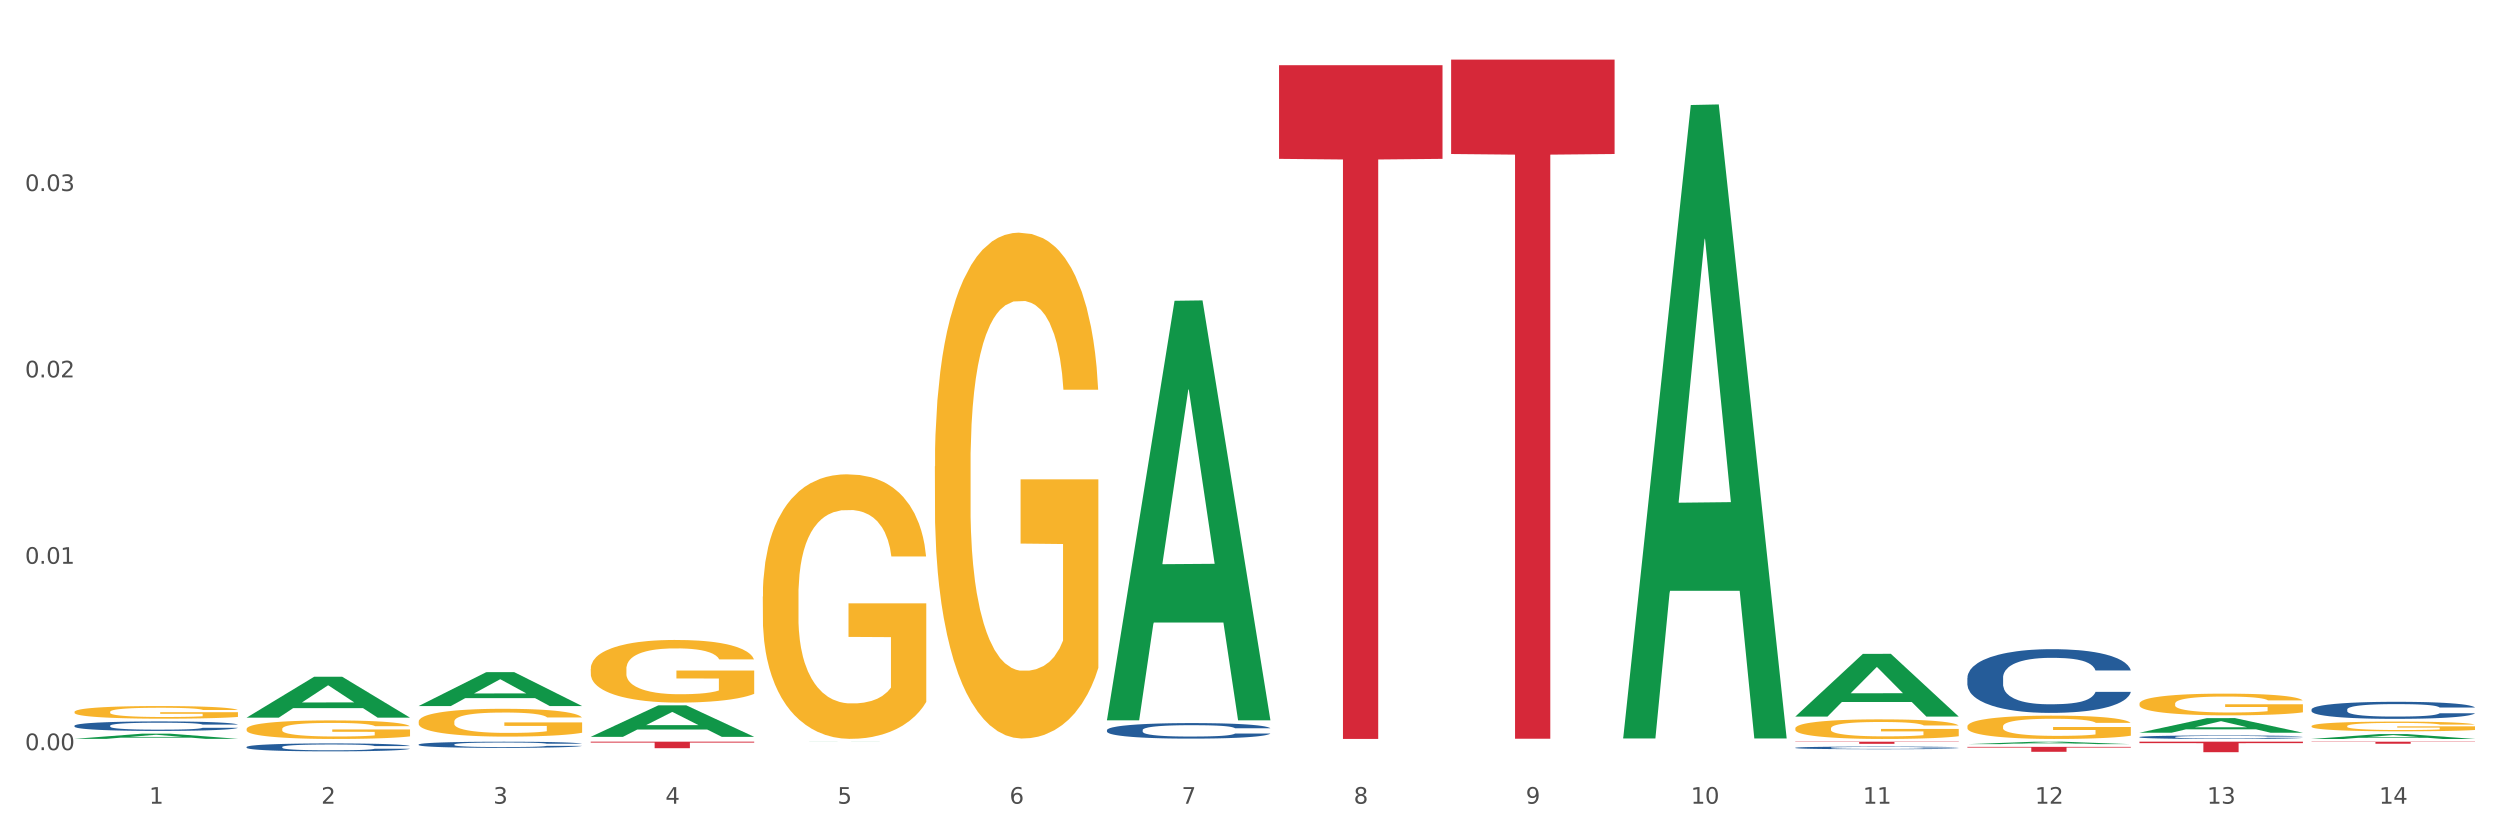 <?xml version="1.0" encoding="utf-8" standalone="no"?>
<!DOCTYPE svg PUBLIC "-//W3C//DTD SVG 1.1//EN"
  "http://www.w3.org/Graphics/SVG/1.1/DTD/svg11.dtd">
<svg xmlns:xlink="http://www.w3.org/1999/xlink" width="1080pt" height="360pt" viewBox="0 0 1080 360" xmlns="http://www.w3.org/2000/svg" version="1.1">
 <rect x="0" y="0" width="1080" height="360" fill="#333333" stroke="none"/>
 <defs>
  <style type="text/css">*{stroke-linejoin: round; stroke-linecap: butt}</style>
 </defs>
 <g id="figure_1">
  <g id="patch_1">
   <path d="M 0 360 
L 1080 360 
L 1080 0 
L 0 0 
z
" style="fill: #ffffff; stroke: #ffffff; stroke-linejoin: miter"/>
  </g>
  <g id="axes_1">
   <g id="matplotlib.axis_1">
    <g id="xtick_1">
     <g id="text_1">
      <!-- 1 -->
      <g style="fill: #4d4d4d" transform="translate(64.432 347.204) scale(0.096 -0.096)">
       <defs>
        <path id="DejaVuSans-31" d="M 794 531 
L 1825 531 
L 1825 4091 
L 703 3866 
L 703 4441 
L 1819 4666 
L 2450 4666 
L 2450 531 
L 3481 531 
L 3481 0 
L 794 0 
L 794 531 
z
" transform="scale(0.016)"/>
       </defs>
       <use xlink:href="#DejaVuSans-31"/>
      </g>
     </g>
    </g>
    <g id="xtick_2">
     <g id="text_2">
      <!-- 2 -->
      <g style="fill: #4d4d4d" transform="translate(138.771 347.204) scale(0.096 -0.096)">
       <defs>
        <path id="DejaVuSans-32" d="M 1228 531 
L 3431 531 
L 3431 0 
L 469 0 
L 469 531 
Q 828 903 1448 1529 
Q 2069 2156 2228 2338 
Q 2531 2678 2651 2914 
Q 2772 3150 2772 3378 
Q 2772 3750 2511 3984 
Q 2250 4219 1831 4219 
Q 1534 4219 1204 4116 
Q 875 4013 500 3803 
L 500 4441 
Q 881 4594 1212 4672 
Q 1544 4750 1819 4750 
Q 2544 4750 2975 4387 
Q 3406 4025 3406 3419 
Q 3406 3131 3298 2873 
Q 3191 2616 2906 2266 
Q 2828 2175 2409 1742 
Q 1991 1309 1228 531 
z
" transform="scale(0.016)"/>
       </defs>
       <use xlink:href="#DejaVuSans-32"/>
      </g>
     </g>
    </g>
    <g id="xtick_3">
     <g id="text_3">
      <!-- 3 -->
      <g style="fill: #4d4d4d" transform="translate(213.109 347.204) scale(0.096 -0.096)">
       <defs>
        <path id="DejaVuSans-33" d="M 2597 2516 
Q 3050 2419 3304 2112 
Q 3559 1806 3559 1356 
Q 3559 666 3084 287 
Q 2609 -91 1734 -91 
Q 1441 -91 1130 -33 
Q 819 25 488 141 
L 488 750 
Q 750 597 1062 519 
Q 1375 441 1716 441 
Q 2309 441 2620 675 
Q 2931 909 2931 1356 
Q 2931 1769 2642 2001 
Q 2353 2234 1838 2234 
L 1294 2234 
L 1294 2753 
L 1863 2753 
Q 2328 2753 2575 2939 
Q 2822 3125 2822 3475 
Q 2822 3834 2567 4026 
Q 2313 4219 1838 4219 
Q 1578 4219 1281 4162 
Q 984 4106 628 3988 
L 628 4550 
Q 988 4650 1302 4700 
Q 1616 4750 1894 4750 
Q 2613 4750 3031 4423 
Q 3450 4097 3450 3541 
Q 3450 3153 3228 2886 
Q 3006 2619 2597 2516 
z
" transform="scale(0.016)"/>
       </defs>
       <use xlink:href="#DejaVuSans-33"/>
      </g>
     </g>
    </g>
    <g id="xtick_4">
     <g id="text_4">
      <!-- 4 -->
      <g style="fill: #4d4d4d" transform="translate(287.448 347.204) scale(0.096 -0.096)">
       <defs>
        <path id="DejaVuSans-34" d="M 2419 4116 
L 825 1625 
L 2419 1625 
L 2419 4116 
z
M 2253 4666 
L 3047 4666 
L 3047 1625 
L 3713 1625 
L 3713 1100 
L 3047 1100 
L 3047 0 
L 2419 0 
L 2419 1100 
L 313 1100 
L 313 1709 
L 2253 4666 
z
" transform="scale(0.016)"/>
       </defs>
       <use xlink:href="#DejaVuSans-34"/>
      </g>
     </g>
    </g>
    <g id="xtick_5">
     <g id="text_5">
      <!-- 5 -->
      <g style="fill: #4d4d4d" transform="translate(361.787 347.204) scale(0.096 -0.096)">
       <defs>
        <path id="DejaVuSans-35" d="M 691 4666 
L 3169 4666 
L 3169 4134 
L 1269 4134 
L 1269 2991 
Q 1406 3038 1543 3061 
Q 1681 3084 1819 3084 
Q 2600 3084 3056 2656 
Q 3513 2228 3513 1497 
Q 3513 744 3044 326 
Q 2575 -91 1722 -91 
Q 1428 -91 1123 -41 
Q 819 9 494 109 
L 494 744 
Q 775 591 1075 516 
Q 1375 441 1709 441 
Q 2250 441 2565 725 
Q 2881 1009 2881 1497 
Q 2881 1984 2565 2268 
Q 2250 2553 1709 2553 
Q 1456 2553 1204 2497 
Q 953 2441 691 2322 
L 691 4666 
z
" transform="scale(0.016)"/>
       </defs>
       <use xlink:href="#DejaVuSans-35"/>
      </g>
     </g>
    </g>
    <g id="xtick_6">
     <g id="text_6">
      <!-- 6 -->
      <g style="fill: #4d4d4d" transform="translate(436.125 347.204) scale(0.096 -0.096)">
       <defs>
        <path id="DejaVuSans-36" d="M 2113 2584 
Q 1688 2584 1439 2293 
Q 1191 2003 1191 1497 
Q 1191 994 1439 701 
Q 1688 409 2113 409 
Q 2538 409 2786 701 
Q 3034 994 3034 1497 
Q 3034 2003 2786 2293 
Q 2538 2584 2113 2584 
z
M 3366 4563 
L 3366 3988 
Q 3128 4100 2886 4159 
Q 2644 4219 2406 4219 
Q 1781 4219 1451 3797 
Q 1122 3375 1075 2522 
Q 1259 2794 1537 2939 
Q 1816 3084 2150 3084 
Q 2853 3084 3261 2657 
Q 3669 2231 3669 1497 
Q 3669 778 3244 343 
Q 2819 -91 2113 -91 
Q 1303 -91 875 529 
Q 447 1150 447 2328 
Q 447 3434 972 4092 
Q 1497 4750 2381 4750 
Q 2619 4750 2861 4703 
Q 3103 4656 3366 4563 
z
" transform="scale(0.016)"/>
       </defs>
       <use xlink:href="#DejaVuSans-36"/>
      </g>
     </g>
    </g>
    <g id="xtick_7">
     <g id="text_7">
      <!-- 7 -->
      <g style="fill: #4d4d4d" transform="translate(510.464 347.204) scale(0.096 -0.096)">
       <defs>
        <path id="DejaVuSans-37" d="M 525 4666 
L 3525 4666 
L 3525 4397 
L 1831 0 
L 1172 0 
L 2766 4134 
L 525 4134 
L 525 4666 
z
" transform="scale(0.016)"/>
       </defs>
       <use xlink:href="#DejaVuSans-37"/>
      </g>
     </g>
    </g>
    <g id="xtick_8">
     <g id="text_8">
      <!-- 8 -->
      <g style="fill: #4d4d4d" transform="translate(584.803 347.204) scale(0.096 -0.096)">
       <defs>
        <path id="DejaVuSans-38" d="M 2034 2216 
Q 1584 2216 1326 1975 
Q 1069 1734 1069 1313 
Q 1069 891 1326 650 
Q 1584 409 2034 409 
Q 2484 409 2743 651 
Q 3003 894 3003 1313 
Q 3003 1734 2745 1975 
Q 2488 2216 2034 2216 
z
M 1403 2484 
Q 997 2584 770 2862 
Q 544 3141 544 3541 
Q 544 4100 942 4425 
Q 1341 4750 2034 4750 
Q 2731 4750 3128 4425 
Q 3525 4100 3525 3541 
Q 3525 3141 3298 2862 
Q 3072 2584 2669 2484 
Q 3125 2378 3379 2068 
Q 3634 1759 3634 1313 
Q 3634 634 3220 271 
Q 2806 -91 2034 -91 
Q 1263 -91 848 271 
Q 434 634 434 1313 
Q 434 1759 690 2068 
Q 947 2378 1403 2484 
z
M 1172 3481 
Q 1172 3119 1398 2916 
Q 1625 2713 2034 2713 
Q 2441 2713 2670 2916 
Q 2900 3119 2900 3481 
Q 2900 3844 2670 4047 
Q 2441 4250 2034 4250 
Q 1625 4250 1398 4047 
Q 1172 3844 1172 3481 
z
" transform="scale(0.016)"/>
       </defs>
       <use xlink:href="#DejaVuSans-38"/>
      </g>
     </g>
    </g>
    <g id="xtick_9">
     <g id="text_9">
      <!-- 9 -->
      <g style="fill: #4d4d4d" transform="translate(659.142 347.204) scale(0.096 -0.096)">
       <defs>
        <path id="DejaVuSans-39" d="M 703 97 
L 703 672 
Q 941 559 1184 500 
Q 1428 441 1663 441 
Q 2288 441 2617 861 
Q 2947 1281 2994 2138 
Q 2813 1869 2534 1725 
Q 2256 1581 1919 1581 
Q 1219 1581 811 2004 
Q 403 2428 403 3163 
Q 403 3881 828 4315 
Q 1253 4750 1959 4750 
Q 2769 4750 3195 4129 
Q 3622 3509 3622 2328 
Q 3622 1225 3098 567 
Q 2575 -91 1691 -91 
Q 1453 -91 1209 -44 
Q 966 3 703 97 
z
M 1959 2075 
Q 2384 2075 2632 2365 
Q 2881 2656 2881 3163 
Q 2881 3666 2632 3958 
Q 2384 4250 1959 4250 
Q 1534 4250 1286 3958 
Q 1038 3666 1038 3163 
Q 1038 2656 1286 2365 
Q 1534 2075 1959 2075 
z
" transform="scale(0.016)"/>
       </defs>
       <use xlink:href="#DejaVuSans-39"/>
      </g>
     </g>
    </g>
    <g id="xtick_10">
     <g id="text_10">
      <!-- 10 -->
      <g style="fill: #4d4d4d" transform="translate(730.426 347.204) scale(0.096 -0.096)">
       <defs>
        <path id="DejaVuSans-30" d="M 2034 4250 
Q 1547 4250 1301 3770 
Q 1056 3291 1056 2328 
Q 1056 1369 1301 889 
Q 1547 409 2034 409 
Q 2525 409 2770 889 
Q 3016 1369 3016 2328 
Q 3016 3291 2770 3770 
Q 2525 4250 2034 4250 
z
M 2034 4750 
Q 2819 4750 3233 4129 
Q 3647 3509 3647 2328 
Q 3647 1150 3233 529 
Q 2819 -91 2034 -91 
Q 1250 -91 836 529 
Q 422 1150 422 2328 
Q 422 3509 836 4129 
Q 1250 4750 2034 4750 
z
" transform="scale(0.016)"/>
       </defs>
       <use xlink:href="#DejaVuSans-31"/>
       <use xlink:href="#DejaVuSans-30" transform="translate(63.623 0)"/>
      </g>
     </g>
    </g>
    <g id="xtick_11">
     <g id="text_11">
      <!-- 11 -->
      <g style="fill: #4d4d4d" transform="translate(804.765 347.204) scale(0.096 -0.096)">
       <use xlink:href="#DejaVuSans-31"/>
       <use xlink:href="#DejaVuSans-31" transform="translate(63.623 0)"/>
      </g>
     </g>
    </g>
    <g id="xtick_12">
     <g id="text_12">
      <!-- 12 -->
      <g style="fill: #4d4d4d" transform="translate(879.104 347.204) scale(0.096 -0.096)">
       <use xlink:href="#DejaVuSans-31"/>
       <use xlink:href="#DejaVuSans-32" transform="translate(63.623 0)"/>
      </g>
     </g>
    </g>
    <g id="xtick_13">
     <g id="text_13">
      <!-- 13 -->
      <g style="fill: #4d4d4d" transform="translate(953.442 347.204) scale(0.096 -0.096)">
       <use xlink:href="#DejaVuSans-31"/>
       <use xlink:href="#DejaVuSans-33" transform="translate(63.623 0)"/>
      </g>
     </g>
    </g>
    <g id="xtick_14">
     <g id="text_14">
      <!-- 14 -->
      <g style="fill: #4d4d4d" transform="translate(1027.781 347.204) scale(0.096 -0.096)">
       <use xlink:href="#DejaVuSans-31"/>
       <use xlink:href="#DejaVuSans-34" transform="translate(63.623 0)"/>
      </g>
     </g>
    </g>
    <g id="xtick_15"/>
    <g id="xtick_16"/>
    <g id="xtick_17"/>
    <g id="xtick_18"/>
    <g id="xtick_19"/>
    <g id="xtick_20"/>
    <g id="xtick_21"/>
    <g id="xtick_22"/>
    <g id="xtick_23"/>
    <g id="xtick_24"/>
    <g id="xtick_25"/>
    <g id="xtick_26"/>
    <g id="xtick_27"/>
   </g>
   <g id="matplotlib.axis_2">
    <g id="ytick_1">
     <g id="text_15">
      <!-- 0.00 -->
      <g style="fill: #4d4d4d" transform="translate(10.8 324.061) scale(0.096 -0.096)">
       <defs>
        <path id="DejaVuSans-2e" d="M 684 794 
L 1344 794 
L 1344 0 
L 684 0 
L 684 794 
z
" transform="scale(0.016)"/>
       </defs>
       <use xlink:href="#DejaVuSans-30"/>
       <use xlink:href="#DejaVuSans-2e" transform="translate(63.623 0)"/>
       <use xlink:href="#DejaVuSans-30" transform="translate(95.41 0)"/>
       <use xlink:href="#DejaVuSans-30" transform="translate(159.033 0)"/>
      </g>
     </g>
    </g>
    <g id="ytick_2">
     <g id="text_16">
      <!-- 0.01 -->
      <g style="fill: #4d4d4d" transform="translate(10.8 243.551) scale(0.096 -0.096)">
       <use xlink:href="#DejaVuSans-30"/>
       <use xlink:href="#DejaVuSans-2e" transform="translate(63.623 0)"/>
       <use xlink:href="#DejaVuSans-30" transform="translate(95.41 0)"/>
       <use xlink:href="#DejaVuSans-31" transform="translate(159.033 0)"/>
      </g>
     </g>
    </g>
    <g id="ytick_3">
     <g id="text_17">
      <!-- 0.02 -->
      <g style="fill: #4d4d4d" transform="translate(10.8 163.041) scale(0.096 -0.096)">
       <use xlink:href="#DejaVuSans-30"/>
       <use xlink:href="#DejaVuSans-2e" transform="translate(63.623 0)"/>
       <use xlink:href="#DejaVuSans-30" transform="translate(95.41 0)"/>
       <use xlink:href="#DejaVuSans-32" transform="translate(159.033 0)"/>
      </g>
     </g>
    </g>
    <g id="ytick_4">
     <g id="text_18">
      <!-- 0.03 -->
      <g style="fill: #4d4d4d" transform="translate(10.8 82.53) scale(0.096 -0.096)">
       <use xlink:href="#DejaVuSans-30"/>
       <use xlink:href="#DejaVuSans-2e" transform="translate(63.623 0)"/>
       <use xlink:href="#DejaVuSans-30" transform="translate(95.41 0)"/>
       <use xlink:href="#DejaVuSans-33" transform="translate(159.033 0)"/>
      </g>
     </g>
    </g>
    <g id="ytick_5"/>
    <g id="ytick_6"/>
    <g id="ytick_7"/>
    <g id="ytick_8"/>
   </g>
   <g id="PolyCollection_1">
    <path d="M 775.562 314.676 
L 775.645 314.669 
L 775.645 314.39 
L 775.812 314.15 
L 776.646 313.57 
L 777.897 313.09 
L 778.814 312.834 
L 779.731 312.625 
L 780.815 312.416 
L 782.149 312.2 
L 784.567 311.882 
L 786.068 311.72 
L 787.902 311.549 
L 791.237 311.302 
L 793.655 311.162 
L 796.157 311.046 
L 800.242 310.907 
L 802.91 310.845 
L 805.745 310.799 
L 809.164 310.768 
L 811.748 310.76 
L 817.418 310.783 
L 822.254 310.853 
L 824.589 310.907 
L 827.59 311 
L 829.175 311.062 
L 831.759 311.186 
L 834.427 311.348 
L 836.262 311.488 
L 839.013 311.751 
L 841.098 312.014 
L 843.015 312.339 
L 844.016 312.563 
L 844.766 312.772 
L 845.433 313.012 
L 846.1 313.392 
L 831.092 313.392 
L 830.509 313.121 
L 829.592 312.865 
L 828.257 312.618 
L 827.09 312.463 
L 825.089 312.269 
L 823.255 312.145 
L 821.337 312.053 
L 819.002 311.975 
L 817.168 311.936 
L 814.583 311.906 
L 809.497 311.913 
L 806.079 311.975 
L 803.744 312.053 
L 802.243 312.122 
L 800.909 312.2 
L 799.408 312.308 
L 797.657 312.471 
L 796.407 312.618 
L 795.156 312.803 
L 794.156 312.989 
L 793.238 313.206 
L 792.488 313.438 
L 791.904 313.678 
L 791.404 313.972 
L 790.987 314.46 
L 790.987 315.52 
L 791.154 315.76 
L 791.571 316.077 
L 792.071 316.317 
L 792.905 316.604 
L 793.655 316.797 
L 795.073 317.076 
L 796.657 317.308 
L 797.908 317.455 
L 799.158 317.579 
L 801.326 317.749 
L 803.744 317.889 
L 805.829 317.974 
L 808.663 318.051 
L 810.581 318.082 
L 812.249 318.098 
L 816.334 318.098 
L 819.253 318.074 
L 822.504 318.02 
L 825.006 317.95 
L 827.09 317.865 
L 829.425 317.726 
L 830.926 317.594 
L 830.926 315.977 
L 812.582 315.969 
L 812.582 314.893 
L 846.184 314.893 
L 846.184 318.051 
L 844.766 318.214 
L 843.182 318.361 
L 841.515 318.492 
L 839.013 318.655 
L 836.012 318.81 
L 833.344 318.918 
L 830.509 319.011 
L 827.174 319.096 
L 822.838 319.173 
L 820.17 319.204 
L 816.835 319.228 
L 812.916 319.235 
L 809.497 319.22 
L 806.162 319.181 
L 802.66 319.112 
L 799.242 319.011 
L 796.657 318.91 
L 794.072 318.786 
L 791.321 318.624 
L 789.153 318.469 
L 787.485 318.33 
L 785.651 318.152 
L 783.65 317.92 
L 782.149 317.711 
L 780.815 317.494 
L 779.398 317.215 
L 778.397 316.975 
L 777.396 316.673 
L 776.813 316.449 
L 776.146 316.101 
L 775.645 315.613 
L 775.562 314.676 
z
" clip-path="url(#pbb9b53ecdd)" style="fill: #f7b32b"/>
    <path d="M 849.901 313.812 
L 849.984 313.803 
L 849.984 313.471 
L 850.151 313.186 
L 850.985 312.495 
L 852.235 311.924 
L 853.153 311.62 
L 854.07 311.372 
L 855.154 311.123 
L 856.488 310.865 
L 858.906 310.488 
L 860.407 310.294 
L 862.241 310.092 
L 865.576 309.797 
L 867.994 309.631 
L 870.495 309.493 
L 874.581 309.327 
L 877.249 309.254 
L 880.084 309.198 
L 883.502 309.162 
L 886.087 309.152 
L 891.757 309.18 
L 896.593 309.263 
L 898.927 309.327 
L 901.929 309.438 
L 903.513 309.511 
L 906.098 309.659 
L 908.766 309.852 
L 910.601 310.018 
L 913.352 310.331 
L 915.436 310.644 
L 917.354 311.031 
L 918.355 311.298 
L 919.105 311.547 
L 919.772 311.832 
L 920.439 312.283 
L 905.431 312.283 
L 904.847 311.961 
L 903.93 311.657 
L 902.596 311.362 
L 901.429 311.178 
L 899.428 310.948 
L 897.593 310.801 
L 895.676 310.69 
L 893.341 310.598 
L 891.507 310.552 
L 888.922 310.515 
L 883.836 310.524 
L 880.417 310.598 
L 878.083 310.69 
L 876.582 310.773 
L 875.248 310.865 
L 873.747 310.994 
L 871.996 311.187 
L 870.745 311.362 
L 869.495 311.583 
L 868.494 311.804 
L 867.577 312.062 
L 866.827 312.338 
L 866.243 312.624 
L 865.743 312.974 
L 865.326 313.554 
L 865.326 314.815 
L 865.493 315.101 
L 865.91 315.478 
L 866.41 315.764 
L 867.244 316.105 
L 867.994 316.335 
L 869.411 316.666 
L 870.996 316.943 
L 872.246 317.117 
L 873.497 317.265 
L 875.665 317.467 
L 878.083 317.633 
L 880.167 317.734 
L 883.002 317.826 
L 884.92 317.863 
L 886.587 317.882 
L 890.673 317.882 
L 893.591 317.854 
L 896.843 317.79 
L 899.344 317.707 
L 901.429 317.605 
L 903.763 317.44 
L 905.264 317.283 
L 905.264 315.359 
L 886.921 315.349 
L 886.921 314.07 
L 920.523 314.07 
L 920.523 317.826 
L 919.105 318.02 
L 917.521 318.195 
L 915.853 318.351 
L 913.352 318.545 
L 910.35 318.729 
L 907.682 318.858 
L 904.847 318.968 
L 901.512 319.07 
L 897.177 319.162 
L 894.508 319.199 
L 891.173 319.226 
L 887.254 319.235 
L 883.836 319.217 
L 880.501 319.171 
L 876.999 319.088 
L 873.58 318.968 
L 870.996 318.849 
L 868.411 318.701 
L 865.659 318.508 
L 863.492 318.324 
L 861.824 318.158 
L 859.99 317.946 
L 857.989 317.67 
L 856.488 317.421 
L 855.154 317.163 
L 853.736 316.832 
L 852.736 316.547 
L 851.735 316.187 
L 851.151 315.92 
L 850.484 315.506 
L 849.984 314.926 
L 849.901 313.812 
z
" clip-path="url(#pbb9b53ecdd)" style="fill: #f7b32b"/>
    <path d="M 32.175 307.537 
L 32.258 307.532 
L 32.258 307.353 
L 32.425 307.198 
L 33.259 306.824 
L 34.51 306.515 
L 35.427 306.35 
L 36.344 306.216 
L 37.428 306.081 
L 38.762 305.942 
L 41.18 305.737 
L 42.681 305.633 
L 44.515 305.523 
L 47.85 305.363 
L 50.268 305.274 
L 52.77 305.199 
L 56.855 305.109 
L 59.523 305.069 
L 62.358 305.039 
L 65.777 305.019 
L 68.361 305.014 
L 74.031 305.029 
L 78.867 305.074 
L 81.202 305.109 
L 84.203 305.169 
L 85.788 305.209 
L 88.372 305.289 
L 91.04 305.393 
L 92.875 305.483 
L 95.626 305.652 
L 97.711 305.822 
L 99.628 306.031 
L 100.629 306.176 
L 101.379 306.311 
L 102.046 306.465 
L 102.713 306.709 
L 87.705 306.709 
L 87.122 306.535 
L 86.204 306.37 
L 84.87 306.211 
L 83.703 306.111 
L 81.702 305.986 
L 79.868 305.907 
L 77.95 305.847 
L 75.615 305.797 
L 73.781 305.772 
L 71.196 305.752 
L 66.11 305.757 
L 62.692 305.797 
L 60.357 305.847 
L 58.856 305.892 
L 57.522 305.942 
L 56.021 306.011 
L 54.27 306.116 
L 53.02 306.211 
L 51.769 306.33 
L 50.768 306.45 
L 49.851 306.59 
L 49.101 306.739 
L 48.517 306.894 
L 48.017 307.083 
L 47.6 307.397 
L 47.6 308.08 
L 47.767 308.235 
L 48.184 308.439 
L 48.684 308.594 
L 49.518 308.778 
L 50.268 308.903 
L 51.686 309.082 
L 53.27 309.232 
L 54.52 309.327 
L 55.771 309.407 
L 57.939 309.516 
L 60.357 309.606 
L 62.441 309.661 
L 65.276 309.711 
L 67.194 309.731 
L 68.862 309.741 
L 72.947 309.741 
L 75.865 309.726 
L 79.117 309.691 
L 81.619 309.646 
L 83.703 309.591 
L 86.038 309.501 
L 87.538 309.417 
L 87.538 308.375 
L 69.195 308.37 
L 69.195 307.677 
L 102.797 307.677 
L 102.797 309.711 
L 101.379 309.815 
L 99.795 309.91 
L 98.128 309.995 
L 95.626 310.1 
L 92.625 310.199 
L 89.956 310.269 
L 87.122 310.329 
L 83.786 310.384 
L 79.451 310.434 
L 76.783 310.453 
L 73.447 310.468 
L 69.529 310.473 
L 66.11 310.463 
L 62.775 310.439 
L 59.273 310.394 
L 55.855 310.329 
L 53.27 310.264 
L 50.685 310.184 
L 47.934 310.08 
L 45.766 309.98 
L 44.098 309.89 
L 42.264 309.775 
L 40.263 309.626 
L 38.762 309.491 
L 37.428 309.352 
L 36.01 309.172 
L 35.01 309.018 
L 34.009 308.823 
L 33.426 308.679 
L 32.759 308.454 
L 32.258 308.14 
L 32.175 307.537 
z
" clip-path="url(#pbb9b53ecdd)" style="fill: #f7b32b"/>
    <path d="M 106.514 314.923 
L 106.597 314.916 
L 106.597 314.652 
L 106.764 314.425 
L 107.598 313.876 
L 108.848 313.422 
L 109.765 313.181 
L 110.683 312.983 
L 111.767 312.785 
L 113.101 312.58 
L 115.519 312.28 
L 117.019 312.126 
L 118.854 311.965 
L 122.189 311.731 
L 124.607 311.599 
L 127.108 311.489 
L 131.194 311.358 
L 133.862 311.299 
L 136.697 311.255 
L 140.115 311.226 
L 142.7 311.218 
L 148.37 311.24 
L 153.206 311.306 
L 155.54 311.358 
L 158.542 311.445 
L 160.126 311.504 
L 162.711 311.621 
L 165.379 311.775 
L 167.213 311.907 
L 169.965 312.156 
L 172.049 312.404 
L 173.967 312.712 
L 174.968 312.924 
L 175.718 313.122 
L 176.385 313.349 
L 177.052 313.708 
L 162.044 313.708 
L 161.46 313.451 
L 160.543 313.21 
L 159.209 312.976 
L 158.042 312.829 
L 156.041 312.646 
L 154.206 312.529 
L 152.289 312.441 
L 149.954 312.368 
L 148.12 312.331 
L 145.535 312.302 
L 140.449 312.309 
L 137.03 312.368 
L 134.696 312.441 
L 133.195 312.507 
L 131.861 312.58 
L 130.36 312.683 
L 128.609 312.836 
L 127.358 312.976 
L 126.108 313.151 
L 125.107 313.327 
L 124.19 313.532 
L 123.44 313.752 
L 122.856 313.979 
L 122.356 314.257 
L 121.939 314.718 
L 121.939 315.721 
L 122.106 315.948 
L 122.522 316.248 
L 123.023 316.475 
L 123.856 316.746 
L 124.607 316.929 
L 126.024 317.193 
L 127.609 317.412 
L 128.859 317.551 
L 130.11 317.669 
L 132.278 317.83 
L 134.696 317.961 
L 136.78 318.042 
L 139.615 318.115 
L 141.533 318.144 
L 143.2 318.159 
L 147.286 318.159 
L 150.204 318.137 
L 153.456 318.086 
L 155.957 318.02 
L 158.042 317.939 
L 160.376 317.808 
L 161.877 317.683 
L 161.877 316.153 
L 143.534 316.146 
L 143.534 315.128 
L 177.135 315.128 
L 177.135 318.115 
L 175.718 318.269 
L 174.134 318.408 
L 172.466 318.532 
L 169.965 318.686 
L 166.963 318.833 
L 164.295 318.935 
L 161.46 319.023 
L 158.125 319.104 
L 153.789 319.177 
L 151.121 319.206 
L 147.786 319.228 
L 143.867 319.235 
L 140.449 319.221 
L 137.114 319.184 
L 133.612 319.118 
L 130.193 319.023 
L 127.609 318.928 
L 125.024 318.811 
L 122.272 318.657 
L 120.104 318.511 
L 118.437 318.379 
L 116.603 318.21 
L 114.601 317.991 
L 113.101 317.793 
L 111.767 317.588 
L 110.349 317.324 
L 109.349 317.097 
L 108.348 316.812 
L 107.764 316.6 
L 107.097 316.27 
L 106.597 315.809 
L 106.514 314.923 
z
" clip-path="url(#pbb9b53ecdd)" style="fill: #f7b32b"/>
    <path d="M 403.869 201.491 
L 403.952 201.291 
L 403.952 194.106 
L 404.119 187.919 
L 404.952 172.95 
L 406.203 160.575 
L 407.12 153.989 
L 408.037 148.6 
L 409.121 143.211 
L 410.455 137.623 
L 412.873 129.44 
L 414.374 125.249 
L 416.209 120.858 
L 419.544 114.471 
L 421.962 110.878 
L 424.463 107.884 
L 428.549 104.292 
L 431.217 102.695 
L 434.052 101.498 
L 437.47 100.699 
L 440.055 100.5 
L 445.725 101.098 
L 450.561 102.895 
L 452.895 104.292 
L 455.897 106.687 
L 457.481 108.284 
L 460.066 111.477 
L 462.734 115.668 
L 464.568 119.261 
L 467.32 126.047 
L 469.404 132.833 
L 471.322 141.215 
L 472.322 147.004 
L 473.073 152.392 
L 473.74 158.58 
L 474.407 168.359 
L 459.399 168.359 
L 458.815 161.374 
L 457.898 154.787 
L 456.564 148.401 
L 455.397 144.409 
L 453.396 139.419 
L 451.561 136.226 
L 449.643 133.831 
L 447.309 131.835 
L 445.475 130.837 
L 442.89 130.039 
L 437.804 130.238 
L 434.385 131.835 
L 432.051 133.831 
L 430.55 135.627 
L 429.216 137.623 
L 427.715 140.417 
L 425.964 144.608 
L 424.713 148.401 
L 423.463 153.191 
L 422.462 157.981 
L 421.545 163.569 
L 420.794 169.557 
L 420.211 175.744 
L 419.711 183.328 
L 419.294 195.902 
L 419.294 223.246 
L 419.46 229.433 
L 419.877 237.616 
L 420.378 243.803 
L 421.211 251.188 
L 421.962 256.178 
L 423.379 263.363 
L 424.963 269.35 
L 426.214 273.143 
L 427.465 276.336 
L 429.633 280.727 
L 432.051 284.319 
L 434.135 286.515 
L 436.97 288.511 
L 438.888 289.309 
L 440.555 289.708 
L 444.641 289.708 
L 447.559 289.11 
L 450.811 287.712 
L 453.312 285.916 
L 455.397 283.721 
L 457.731 280.128 
L 459.232 276.735 
L 459.232 235.021 
L 440.889 234.822 
L 440.889 207.079 
L 474.49 207.079 
L 474.49 288.511 
L 473.073 292.702 
L 471.489 296.494 
L 469.821 299.887 
L 467.32 304.079 
L 464.318 308.07 
L 461.65 310.865 
L 458.815 313.26 
L 455.48 315.455 
L 451.144 317.451 
L 448.476 318.249 
L 445.141 318.848 
L 441.222 319.048 
L 437.804 318.648 
L 434.469 317.65 
L 430.967 315.854 
L 427.548 313.26 
L 424.963 310.665 
L 422.379 307.472 
L 419.627 303.28 
L 417.459 299.288 
L 415.792 295.696 
L 413.957 291.105 
L 411.956 285.118 
L 410.455 279.729 
L 409.121 274.14 
L 407.704 266.955 
L 406.703 260.768 
L 405.703 252.984 
L 405.119 247.196 
L 404.452 238.215 
L 403.952 225.641 
L 403.869 201.491 
z
" clip-path="url(#pbb9b53ecdd)" style="fill: #f7b32b"/>
    <path d="M 329.53 257.71 
L 329.613 257.606 
L 329.613 253.848 
L 329.78 250.613 
L 330.614 242.785 
L 331.864 236.313 
L 332.782 232.869 
L 333.699 230.051 
L 334.783 227.233 
L 336.117 224.31 
L 338.535 220.031 
L 340.036 217.839 
L 341.87 215.543 
L 345.205 212.203 
L 347.623 210.324 
L 350.124 208.759 
L 354.21 206.88 
L 356.878 206.045 
L 359.713 205.419 
L 363.131 205.001 
L 365.716 204.897 
L 371.386 205.21 
L 376.222 206.149 
L 378.557 206.88 
L 381.558 208.132 
L 383.142 208.967 
L 385.727 210.637 
L 388.395 212.829 
L 390.23 214.708 
L 392.981 218.257 
L 395.066 221.805 
L 396.983 226.189 
L 397.984 229.216 
L 398.734 232.034 
L 399.401 235.27 
L 400.068 240.384 
L 385.06 240.384 
L 384.476 236.731 
L 383.559 233.287 
L 382.225 229.947 
L 381.058 227.859 
L 379.057 225.25 
L 377.222 223.58 
L 375.305 222.327 
L 372.97 221.284 
L 371.136 220.762 
L 368.551 220.344 
L 363.465 220.449 
L 360.046 221.284 
L 357.712 222.327 
L 356.211 223.267 
L 354.877 224.31 
L 353.376 225.772 
L 351.625 227.963 
L 350.375 229.947 
L 349.124 232.452 
L 348.123 234.957 
L 347.206 237.879 
L 346.456 241.01 
L 345.872 244.246 
L 345.372 248.212 
L 344.955 254.788 
L 344.955 269.087 
L 345.122 272.322 
L 345.539 276.602 
L 346.039 279.837 
L 346.873 283.699 
L 347.623 286.308 
L 349.04 290.066 
L 350.625 293.197 
L 351.875 295.18 
L 353.126 296.85 
L 355.294 299.146 
L 357.712 301.025 
L 359.796 302.173 
L 362.631 303.217 
L 364.549 303.635 
L 366.216 303.843 
L 370.302 303.843 
L 373.22 303.53 
L 376.472 302.8 
L 378.973 301.86 
L 381.058 300.712 
L 383.392 298.833 
L 384.893 297.059 
L 384.893 275.245 
L 366.55 275.14 
L 366.55 260.632 
L 400.152 260.632 
L 400.152 303.217 
L 398.734 305.409 
L 397.15 307.392 
L 395.482 309.166 
L 392.981 311.358 
L 389.979 313.446 
L 387.311 314.907 
L 384.476 316.159 
L 381.141 317.308 
L 376.806 318.351 
L 374.137 318.769 
L 370.802 319.082 
L 366.884 319.186 
L 363.465 318.977 
L 360.13 318.456 
L 356.628 317.516 
L 353.209 316.159 
L 350.625 314.803 
L 348.04 313.133 
L 345.288 310.941 
L 343.121 308.853 
L 341.453 306.974 
L 339.619 304.574 
L 337.618 301.443 
L 336.117 298.625 
L 334.783 295.702 
L 333.365 291.945 
L 332.365 288.709 
L 331.364 284.638 
L 330.781 281.612 
L 330.113 276.915 
L 329.613 270.339 
L 329.53 257.71 
z
" clip-path="url(#pbb9b53ecdd)" style="fill: #f7b32b"/>
    <path d="M 924.24 303.989 
L 924.323 303.98 
L 924.323 303.671 
L 924.49 303.406 
L 925.323 302.763 
L 926.574 302.231 
L 927.491 301.948 
L 928.408 301.716 
L 929.492 301.485 
L 930.826 301.245 
L 933.244 300.893 
L 934.745 300.713 
L 936.58 300.524 
L 939.915 300.25 
L 942.333 300.096 
L 944.834 299.967 
L 948.92 299.813 
L 951.588 299.744 
L 954.423 299.693 
L 957.841 299.658 
L 960.426 299.65 
L 966.096 299.676 
L 970.932 299.753 
L 973.266 299.813 
L 976.268 299.916 
L 977.852 299.984 
L 980.437 300.121 
L 983.105 300.301 
L 984.939 300.456 
L 987.691 300.747 
L 989.775 301.039 
L 991.693 301.399 
L 992.693 301.648 
L 993.444 301.879 
L 994.111 302.145 
L 994.778 302.565 
L 979.77 302.565 
L 979.186 302.265 
L 978.269 301.982 
L 976.935 301.708 
L 975.768 301.536 
L 973.766 301.322 
L 971.932 301.185 
L 970.014 301.082 
L 967.68 300.996 
L 965.845 300.953 
L 963.261 300.919 
L 958.175 300.927 
L 954.756 300.996 
L 952.422 301.082 
L 950.921 301.159 
L 949.587 301.245 
L 948.086 301.365 
L 946.335 301.545 
L 945.084 301.708 
L 943.834 301.914 
L 942.833 302.119 
L 941.916 302.359 
L 941.165 302.617 
L 940.582 302.883 
L 940.081 303.208 
L 939.665 303.749 
L 939.665 304.923 
L 939.831 305.189 
L 940.248 305.541 
L 940.749 305.807 
L 941.582 306.124 
L 942.333 306.338 
L 943.75 306.647 
L 945.334 306.904 
L 946.585 307.067 
L 947.836 307.204 
L 950.004 307.393 
L 952.422 307.547 
L 954.506 307.642 
L 957.341 307.727 
L 959.259 307.762 
L 960.926 307.779 
L 965.012 307.779 
L 967.93 307.753 
L 971.182 307.693 
L 973.683 307.616 
L 975.768 307.522 
L 978.102 307.367 
L 979.603 307.222 
L 979.603 305.429 
L 961.26 305.421 
L 961.26 304.229 
L 994.861 304.229 
L 994.861 307.727 
L 993.444 307.908 
L 991.86 308.07 
L 990.192 308.216 
L 987.691 308.396 
L 984.689 308.568 
L 982.021 308.688 
L 979.186 308.791 
L 975.851 308.885 
L 971.515 308.971 
L 968.847 309.005 
L 965.512 309.031 
L 961.593 309.039 
L 958.175 309.022 
L 954.84 308.979 
L 951.338 308.902 
L 947.919 308.791 
L 945.334 308.679 
L 942.75 308.542 
L 939.998 308.362 
L 937.83 308.191 
L 936.163 308.036 
L 934.328 307.839 
L 932.327 307.582 
L 930.826 307.35 
L 929.492 307.11 
L 928.075 306.801 
L 927.074 306.536 
L 926.074 306.201 
L 925.49 305.952 
L 924.823 305.567 
L 924.323 305.026 
L 924.24 303.989 
z
" clip-path="url(#pbb9b53ecdd)" style="fill: #f7b32b"/>
    <path d="M 998.578 313.674 
L 998.662 313.67 
L 998.662 313.532 
L 998.828 313.413 
L 999.662 313.125 
L 1000.913 312.887 
L 1001.83 312.761 
L 1002.747 312.657 
L 1003.831 312.554 
L 1005.165 312.446 
L 1007.583 312.289 
L 1009.084 312.208 
L 1010.918 312.124 
L 1014.253 312.001 
L 1016.671 311.932 
L 1019.173 311.874 
L 1023.258 311.805 
L 1025.926 311.774 
L 1028.761 311.751 
L 1032.18 311.736 
L 1034.765 311.732 
L 1040.434 311.744 
L 1045.27 311.778 
L 1047.605 311.805 
L 1050.607 311.851 
L 1052.191 311.882 
L 1054.775 311.943 
L 1057.444 312.024 
L 1059.278 312.093 
L 1062.029 312.224 
L 1064.114 312.354 
L 1066.032 312.515 
L 1067.032 312.626 
L 1067.783 312.73 
L 1068.45 312.849 
L 1069.117 313.037 
L 1054.108 313.037 
L 1053.525 312.903 
L 1052.608 312.776 
L 1051.274 312.653 
L 1050.106 312.577 
L 1048.105 312.481 
L 1046.271 312.419 
L 1044.353 312.373 
L 1042.019 312.335 
L 1040.184 312.316 
L 1037.599 312.3 
L 1032.513 312.304 
L 1029.095 312.335 
L 1026.76 312.373 
L 1025.259 312.408 
L 1023.925 312.446 
L 1022.425 312.5 
L 1020.674 312.58 
L 1019.423 312.653 
L 1018.172 312.745 
L 1017.172 312.838 
L 1016.255 312.945 
L 1015.504 313.06 
L 1014.92 313.179 
L 1014.42 313.325 
L 1014.003 313.567 
L 1014.003 314.093 
L 1014.17 314.212 
L 1014.587 314.369 
L 1015.087 314.488 
L 1015.921 314.63 
L 1016.671 314.726 
L 1018.089 314.864 
L 1019.673 314.979 
L 1020.924 315.052 
L 1022.174 315.113 
L 1024.342 315.198 
L 1026.76 315.267 
L 1028.845 315.309 
L 1031.68 315.348 
L 1033.597 315.363 
L 1035.265 315.371 
L 1039.35 315.371 
L 1042.269 315.359 
L 1045.52 315.332 
L 1048.022 315.298 
L 1050.106 315.255 
L 1052.441 315.186 
L 1053.942 315.121 
L 1053.942 314.319 
L 1035.598 314.315 
L 1035.598 313.782 
L 1069.2 313.782 
L 1069.2 315.348 
L 1067.783 315.428 
L 1066.198 315.501 
L 1064.531 315.566 
L 1062.029 315.647 
L 1059.028 315.724 
L 1056.36 315.777 
L 1053.525 315.824 
L 1050.19 315.866 
L 1045.854 315.904 
L 1043.186 315.919 
L 1039.851 315.931 
L 1035.932 315.935 
L 1032.513 315.927 
L 1029.178 315.908 
L 1025.676 315.873 
L 1022.258 315.824 
L 1019.673 315.774 
L 1017.088 315.712 
L 1014.337 315.632 
L 1012.169 315.555 
L 1010.501 315.486 
L 1008.667 315.397 
L 1006.666 315.282 
L 1005.165 315.179 
L 1003.831 315.071 
L 1002.414 314.933 
L 1001.413 314.814 
L 1000.413 314.664 
L 999.829 314.553 
L 999.162 314.38 
L 998.662 314.139 
L 998.578 313.674 
z
" clip-path="url(#pbb9b53ecdd)" style="fill: #f7b32b"/>
    <path d="M 180.852 311.754 
L 180.936 311.743 
L 180.936 311.348 
L 181.103 311.007 
L 181.936 310.183 
L 183.187 309.502 
L 184.104 309.14 
L 185.021 308.843 
L 186.105 308.547 
L 187.439 308.239 
L 189.857 307.789 
L 191.358 307.558 
L 193.192 307.317 
L 196.528 306.965 
L 198.946 306.767 
L 201.447 306.603 
L 205.533 306.405 
L 208.201 306.317 
L 211.036 306.251 
L 214.454 306.207 
L 217.039 306.196 
L 222.709 306.229 
L 227.545 306.328 
L 229.879 306.405 
L 232.881 306.537 
L 234.465 306.625 
L 237.05 306.8 
L 239.718 307.031 
L 241.552 307.229 
L 244.304 307.602 
L 246.388 307.976 
L 248.306 308.437 
L 249.306 308.756 
L 250.057 309.052 
L 250.724 309.393 
L 251.391 309.931 
L 236.383 309.931 
L 235.799 309.546 
L 234.882 309.184 
L 233.548 308.832 
L 232.38 308.613 
L 230.379 308.338 
L 228.545 308.162 
L 226.627 308.031 
L 224.293 307.921 
L 222.458 307.866 
L 219.874 307.822 
L 214.788 307.833 
L 211.369 307.921 
L 209.034 308.031 
L 207.534 308.129 
L 206.2 308.239 
L 204.699 308.393 
L 202.948 308.624 
L 201.697 308.832 
L 200.446 309.096 
L 199.446 309.36 
L 198.529 309.667 
L 197.778 309.997 
L 197.195 310.337 
L 196.694 310.755 
L 196.277 311.446 
L 196.277 312.951 
L 196.444 313.292 
L 196.861 313.742 
L 197.361 314.083 
L 198.195 314.489 
L 198.946 314.764 
L 200.363 315.159 
L 201.947 315.488 
L 203.198 315.697 
L 204.449 315.873 
L 206.616 316.115 
L 209.034 316.312 
L 211.119 316.433 
L 213.954 316.543 
L 215.871 316.587 
L 217.539 316.609 
L 221.625 316.609 
L 224.543 316.576 
L 227.795 316.499 
L 230.296 316.4 
L 232.38 316.279 
L 234.715 316.082 
L 236.216 315.895 
L 236.216 313.599 
L 217.873 313.588 
L 217.873 312.062 
L 251.474 312.062 
L 251.474 316.543 
L 250.057 316.774 
L 248.473 316.982 
L 246.805 317.169 
L 244.304 317.4 
L 241.302 317.619 
L 238.634 317.773 
L 235.799 317.905 
L 232.464 318.026 
L 228.128 318.135 
L 225.46 318.179 
L 222.125 318.212 
L 218.206 318.223 
L 214.788 318.201 
L 211.452 318.146 
L 207.951 318.048 
L 204.532 317.905 
L 201.947 317.762 
L 199.362 317.586 
L 196.611 317.356 
L 194.443 317.136 
L 192.776 316.938 
L 190.941 316.686 
L 188.94 316.356 
L 187.439 316.06 
L 186.105 315.752 
L 184.688 315.357 
L 183.687 315.016 
L 182.687 314.588 
L 182.103 314.269 
L 181.436 313.775 
L 180.936 313.083 
L 180.852 311.754 
z
" clip-path="url(#pbb9b53ecdd)" style="fill: #f7b32b"/>
    <path d="M 255.191 288.968 
L 255.275 288.943 
L 255.275 288.054 
L 255.441 287.287 
L 256.275 285.433 
L 257.526 283.901 
L 258.443 283.085 
L 259.36 282.418 
L 260.444 281.75 
L 261.778 281.058 
L 264.196 280.045 
L 265.697 279.526 
L 267.531 278.982 
L 270.866 278.191 
L 273.284 277.746 
L 275.786 277.375 
L 279.871 276.93 
L 282.539 276.733 
L 285.374 276.584 
L 288.793 276.486 
L 291.377 276.461 
L 297.047 276.535 
L 301.883 276.757 
L 304.218 276.93 
L 307.219 277.227 
L 308.804 277.425 
L 311.388 277.82 
L 314.057 278.339 
L 315.891 278.784 
L 318.642 279.625 
L 320.727 280.465 
L 322.645 281.503 
L 323.645 282.22 
L 324.395 282.887 
L 325.062 283.654 
L 325.73 284.865 
L 310.721 284.865 
L 310.138 284 
L 309.221 283.184 
L 307.886 282.393 
L 306.719 281.899 
L 304.718 281.281 
L 302.884 280.885 
L 300.966 280.589 
L 298.631 280.342 
L 296.797 280.218 
L 294.212 280.119 
L 289.126 280.144 
L 285.708 280.342 
L 283.373 280.589 
L 281.872 280.811 
L 280.538 281.058 
L 279.037 281.404 
L 277.286 281.923 
L 276.036 282.393 
L 274.785 282.986 
L 273.785 283.58 
L 272.867 284.272 
L 272.117 285.013 
L 271.533 285.779 
L 271.033 286.719 
L 270.616 288.276 
L 270.616 291.662 
L 270.783 292.429 
L 271.2 293.442 
L 271.7 294.208 
L 272.534 295.123 
L 273.284 295.741 
L 274.702 296.631 
L 276.286 297.372 
L 277.537 297.842 
L 278.787 298.237 
L 280.955 298.781 
L 283.373 299.226 
L 285.458 299.498 
L 288.292 299.745 
L 290.21 299.844 
L 291.878 299.893 
L 295.963 299.893 
L 298.882 299.819 
L 302.133 299.646 
L 304.635 299.424 
L 306.719 299.152 
L 309.054 298.707 
L 310.555 298.287 
L 310.555 293.121 
L 292.211 293.096 
L 292.211 289.66 
L 325.813 289.66 
L 325.813 299.745 
L 324.395 300.264 
L 322.811 300.734 
L 321.144 301.154 
L 318.642 301.673 
L 315.641 302.167 
L 312.973 302.513 
L 310.138 302.81 
L 306.803 303.082 
L 302.467 303.329 
L 299.799 303.428 
L 296.464 303.502 
L 292.545 303.527 
L 289.126 303.477 
L 285.791 303.354 
L 282.289 303.131 
L 278.871 302.81 
L 276.286 302.489 
L 273.701 302.093 
L 270.95 301.574 
L 268.782 301.08 
L 267.114 300.635 
L 265.28 300.066 
L 263.279 299.325 
L 261.778 298.657 
L 260.444 297.965 
L 259.027 297.076 
L 258.026 296.309 
L 257.025 295.345 
L 256.442 294.628 
L 255.775 293.516 
L 255.275 291.959 
L 255.191 288.968 
z
" clip-path="url(#pbb9b53ecdd)" style="fill: #f7b32b"/>
    <path d="M 849.901 321.477 
L 849.974 321.476 
L 879.096 320.415 
L 891.182 320.414 
L 920.523 321.479 
L 906.544 321.479 
L 900.21 321.231 
L 870.141 321.231 
L 869.922 321.235 
L 863.807 321.479 
L 849.901 321.479 
L 849.901 321.477 
L 873.927 321.083 
L 896.424 321.082 
L 885.284 320.641 
L 885.139 320.639 
L 884.993 320.642 
L 873.854 321.082 
L 873.927 321.083 
L 849.901 321.477 
z
" clip-path="url(#pbb9b53ecdd)" style="fill: #109648"/>
    <path d="M 924.24 320.414 
L 994.861 320.414 
L 994.861 321.044 
L 967.081 321.049 
L 967.081 324.95 
L 951.852 324.95 
L 951.852 321.049 
L 924.24 321.044 
L 924.24 320.418 
L 924.24 320.414 
z
" clip-path="url(#pbb9b53ecdd)" style="fill: #d62839"/>
    <path d="M 998.578 319.231 
L 998.651 319.229 
L 1027.773 317.115 
L 1039.859 317.113 
L 1069.2 319.235 
L 1055.221 319.235 
L 1048.887 318.741 
L 1018.818 318.741 
L 1018.6 318.749 
L 1012.484 319.235 
L 998.578 319.235 
L 998.578 319.231 
L 1022.604 318.446 
L 1045.101 318.444 
L 1033.962 317.566 
L 1033.816 317.562 
L 1033.671 317.568 
L 1022.531 318.444 
L 1022.604 318.446 
L 998.578 319.231 
z
" clip-path="url(#pbb9b53ecdd)" style="fill: #109648"/>
    <path d="M 849.901 322.658 
L 920.523 322.658 
L 920.523 322.951 
L 892.742 322.953 
L 892.742 324.773 
L 877.514 324.773 
L 877.514 322.953 
L 849.901 322.951 
L 849.901 322.659 
L 849.901 322.658 
z
" clip-path="url(#pbb9b53ecdd)" style="fill: #d62839"/>
    <path d="M 924.24 316.524 
L 924.312 316.518 
L 953.435 310.224 
L 965.52 310.218 
L 994.861 316.536 
L 980.883 316.536 
L 974.548 315.065 
L 944.48 315.065 
L 944.261 315.088 
L 938.145 316.536 
L 924.24 316.536 
L 924.24 316.524 
L 948.265 314.187 
L 970.763 314.181 
L 959.623 311.565 
L 959.478 311.553 
L 959.332 311.571 
L 948.193 314.181 
L 948.265 314.187 
L 924.24 316.524 
z
" clip-path="url(#pbb9b53ecdd)" style="fill: #109648"/>
    <path d="M 329.53 320.467 
L 329.603 320.467 
L 358.725 320.433 
L 370.811 320.433 
L 400.152 320.467 
L 386.173 320.467 
L 379.839 320.459 
L 349.77 320.459 
L 349.551 320.459 
L 343.436 320.467 
L 329.53 320.467 
L 329.53 320.467 
L 353.556 320.454 
L 376.053 320.454 
L 364.914 320.44 
L 364.768 320.44 
L 364.622 320.44 
L 353.483 320.454 
L 353.556 320.454 
L 329.53 320.467 
z
" clip-path="url(#pbb9b53ecdd)" style="fill: #109648"/>
    <path d="M 32.175 319.177 
L 32.248 319.175 
L 61.37 316.946 
L 73.456 316.944 
L 102.797 319.181 
L 88.818 319.181 
L 82.484 318.66 
L 52.415 318.66 
L 52.197 318.669 
L 46.081 319.181 
L 32.175 319.181 
L 32.175 319.177 
L 56.201 318.349 
L 78.698 318.347 
L 67.559 317.421 
L 67.413 317.417 
L 67.267 317.423 
L 56.128 318.347 
L 56.201 318.349 
L 32.175 319.177 
z
" clip-path="url(#pbb9b53ecdd)" style="fill: #109648"/>
    <path d="M 106.514 310.007 
L 106.587 309.99 
L 135.709 292.357 
L 147.795 292.34 
L 177.135 310.04 
L 163.157 310.04 
L 156.823 305.918 
L 126.754 305.918 
L 126.535 305.985 
L 120.42 310.04 
L 106.514 310.04 
L 106.514 310.007 
L 130.54 303.459 
L 153.037 303.442 
L 141.897 296.113 
L 141.752 296.08 
L 141.606 296.13 
L 130.467 303.442 
L 130.54 303.459 
L 106.514 310.007 
z
" clip-path="url(#pbb9b53ecdd)" style="fill: #109648"/>
    <path d="M 180.852 304.99 
L 180.925 304.976 
L 210.048 290.376 
L 222.133 290.362 
L 251.474 305.018 
L 237.495 305.018 
L 231.161 301.605 
L 201.092 301.605 
L 200.874 301.66 
L 194.758 305.018 
L 180.852 305.018 
L 180.852 304.99 
L 204.878 299.568 
L 227.375 299.555 
L 216.236 293.486 
L 216.09 293.458 
L 215.945 293.5 
L 204.806 299.555 
L 204.878 299.568 
L 180.852 304.99 
z
" clip-path="url(#pbb9b53ecdd)" style="fill: #109648"/>
    <path d="M 924.24 318.398 
L 924.323 318.397 
L 924.323 318.358 
L 924.573 318.305 
L 925.492 318.208 
L 926.66 318.134 
L 928.664 318.048 
L 929.749 318.012 
L 931.168 317.972 
L 934.09 317.906 
L 937.429 317.851 
L 939.766 317.82 
L 941.519 317.801 
L 945.443 317.766 
L 947.697 317.751 
L 950.034 317.738 
L 952.037 317.73 
L 955.377 317.72 
L 958.048 317.716 
L 961.136 317.715 
L 963.724 317.716 
L 967.147 317.722 
L 972.155 317.738 
L 974.075 317.748 
L 976.663 317.765 
L 979.335 317.787 
L 981.505 317.809 
L 984.009 317.841 
L 986.597 317.883 
L 989.101 317.935 
L 990.854 317.984 
L 992.273 318.035 
L 993.526 318.098 
L 994.444 318.166 
L 994.861 318.223 
L 979.585 318.223 
L 979.168 318.172 
L 978.333 318.116 
L 977.498 318.078 
L 976.58 318.048 
L 975.161 318.013 
L 973.908 317.991 
L 971.822 317.965 
L 969.902 317.948 
L 968.316 317.938 
L 966.396 317.93 
L 962.305 317.922 
L 959.383 317.922 
L 957.547 317.924 
L 955.293 317.931 
L 953.373 317.941 
L 951.119 317.958 
L 949.366 317.976 
L 947.613 317.999 
L 946.611 318.016 
L 945.109 318.047 
L 944.107 318.072 
L 942.771 318.115 
L 942.02 318.145 
L 940.685 318.224 
L 940.1 318.283 
L 939.85 318.323 
L 939.683 318.367 
L 939.683 318.584 
L 940.184 318.681 
L 940.601 318.723 
L 941.269 318.77 
L 942.521 318.831 
L 944.358 318.891 
L 946.278 318.934 
L 947.864 318.96 
L 949.366 318.98 
L 950.869 318.995 
L 952.705 319.009 
L 954.208 319.017 
L 956.462 319.026 
L 959.133 319.03 
L 961.22 319.03 
L 965.477 319.023 
L 967.397 319.016 
L 969.234 319.006 
L 971.237 318.991 
L 972.823 318.974 
L 973.742 318.962 
L 975.244 318.935 
L 976.413 318.908 
L 977.415 318.876 
L 978.082 318.848 
L 978.834 318.806 
L 979.418 318.759 
L 979.585 318.734 
L 994.861 318.734 
L 994.527 318.784 
L 993.943 318.833 
L 992.774 318.898 
L 991.856 318.935 
L 990.437 318.981 
L 988.934 319.02 
L 986.847 319.063 
L 984.927 319.095 
L 982.924 319.123 
L 980.754 319.148 
L 976.83 319.183 
L 975.411 319.192 
L 972.406 319.209 
L 970.069 319.219 
L 966.646 319.228 
L 963.14 319.234 
L 959.467 319.235 
L 956.211 319.233 
L 952.622 319.224 
L 950.368 319.216 
L 947.864 319.203 
L 944.942 319.184 
L 942.187 319.16 
L 939.599 319.133 
L 937.178 319.101 
L 934.925 319.065 
L 932.003 319.005 
L 929.832 318.946 
L 928.246 318.892 
L 927.161 318.846 
L 926.076 318.788 
L 925.492 318.748 
L 924.573 318.651 
L 924.24 318.56 
L 924.24 318.398 
z
" clip-path="url(#pbb9b53ecdd)" style="fill: #255c99"/>
    <path d="M 849.901 292.813 
L 849.984 292.787 
L 849.984 292.083 
L 850.235 291.128 
L 851.153 289.368 
L 852.322 288.035 
L 854.325 286.477 
L 855.41 285.823 
L 856.829 285.094 
L 859.751 283.912 
L 863.09 282.906 
L 865.428 282.353 
L 867.181 282.001 
L 871.104 281.373 
L 873.358 281.096 
L 875.695 280.87 
L 877.699 280.719 
L 881.038 280.543 
L 883.709 280.467 
L 886.798 280.442 
L 889.386 280.467 
L 892.808 280.568 
L 897.817 280.87 
L 899.737 281.046 
L 902.325 281.347 
L 904.996 281.75 
L 907.166 282.152 
L 909.671 282.73 
L 912.258 283.485 
L 914.763 284.44 
L 916.516 285.32 
L 917.935 286.25 
L 919.187 287.382 
L 920.105 288.614 
L 920.523 289.645 
L 905.246 289.645 
L 904.829 288.714 
L 903.994 287.709 
L 903.159 287.03 
L 902.241 286.477 
L 900.822 285.848 
L 899.57 285.446 
L 897.483 284.968 
L 895.563 284.666 
L 893.977 284.49 
L 892.057 284.339 
L 887.966 284.189 
L 885.045 284.189 
L 883.208 284.239 
L 880.954 284.365 
L 879.034 284.541 
L 876.78 284.842 
L 875.027 285.169 
L 873.274 285.597 
L 872.273 285.898 
L 870.77 286.451 
L 869.768 286.904 
L 868.433 287.683 
L 867.681 288.237 
L 866.346 289.67 
L 865.761 290.726 
L 865.511 291.455 
L 865.344 292.259 
L 865.344 296.182 
L 865.845 297.942 
L 866.262 298.696 
L 866.93 299.551 
L 868.182 300.657 
L 870.019 301.738 
L 871.939 302.518 
L 873.525 302.995 
L 875.027 303.347 
L 876.53 303.624 
L 878.367 303.875 
L 879.869 304.026 
L 882.123 304.177 
L 884.794 304.253 
L 886.881 304.253 
L 891.139 304.127 
L 893.059 304.001 
L 894.895 303.825 
L 896.899 303.549 
L 898.485 303.247 
L 899.403 303.021 
L 900.905 302.543 
L 902.074 302.04 
L 903.076 301.462 
L 903.744 300.959 
L 904.495 300.205 
L 905.079 299.35 
L 905.246 298.897 
L 920.523 298.897 
L 920.189 299.802 
L 919.604 300.682 
L 918.436 301.864 
L 917.517 302.543 
L 916.098 303.373 
L 914.596 304.077 
L 912.509 304.856 
L 910.589 305.434 
L 908.585 305.937 
L 906.415 306.39 
L 902.491 307.018 
L 901.072 307.194 
L 898.067 307.496 
L 895.73 307.672 
L 892.307 307.848 
L 888.801 307.949 
L 885.128 307.974 
L 881.873 307.923 
L 878.283 307.773 
L 876.029 307.622 
L 873.525 307.395 
L 870.603 307.043 
L 867.848 306.616 
L 865.261 306.113 
L 862.84 305.535 
L 860.586 304.881 
L 857.664 303.8 
L 855.494 302.744 
L 853.908 301.763 
L 852.823 300.934 
L 851.737 299.878 
L 851.153 299.149 
L 850.235 297.389 
L 849.901 295.754 
L 849.901 292.813 
z
" clip-path="url(#pbb9b53ecdd)" style="fill: #255c99"/>
    <path d="M 775.562 323.033 
L 775.646 323.032 
L 775.646 323.003 
L 775.896 322.962 
L 776.814 322.888 
L 777.983 322.832 
L 779.986 322.766 
L 781.072 322.739 
L 782.491 322.708 
L 785.412 322.658 
L 788.752 322.616 
L 791.089 322.592 
L 792.842 322.577 
L 796.765 322.551 
L 799.019 322.539 
L 801.357 322.53 
L 803.36 322.523 
L 806.699 322.516 
L 809.37 322.513 
L 812.459 322.512 
L 815.047 322.513 
L 818.469 322.517 
L 823.478 322.53 
L 825.398 322.537 
L 827.986 322.55 
L 830.657 322.567 
L 832.828 322.584 
L 835.332 322.608 
L 837.92 322.64 
L 840.424 322.68 
L 842.177 322.717 
L 843.596 322.757 
L 844.848 322.804 
L 845.766 322.856 
L 846.184 322.9 
L 830.908 322.9 
L 830.49 322.861 
L 829.655 322.818 
L 828.821 322.79 
L 827.902 322.766 
L 826.483 322.74 
L 825.231 322.723 
L 823.144 322.703 
L 821.224 322.69 
L 819.638 322.682 
L 817.718 322.676 
L 813.628 322.67 
L 810.706 322.67 
L 808.87 322.672 
L 806.616 322.677 
L 804.696 322.685 
L 802.442 322.697 
L 800.689 322.711 
L 798.936 322.729 
L 797.934 322.742 
L 796.431 322.765 
L 795.43 322.784 
L 794.094 322.817 
L 793.343 322.84 
L 792.007 322.901 
L 791.423 322.945 
L 791.172 322.976 
L 791.005 323.01 
L 791.005 323.175 
L 791.506 323.25 
L 791.924 323.282 
L 792.591 323.318 
L 793.844 323.364 
L 795.68 323.41 
L 797.6 323.443 
L 799.186 323.463 
L 800.689 323.478 
L 802.191 323.489 
L 804.028 323.5 
L 805.53 323.506 
L 807.784 323.513 
L 810.456 323.516 
L 812.543 323.516 
L 816.8 323.511 
L 818.72 323.505 
L 820.556 323.498 
L 822.56 323.486 
L 824.146 323.473 
L 825.064 323.464 
L 826.567 323.444 
L 827.735 323.423 
L 828.737 323.398 
L 829.405 323.377 
L 830.156 323.345 
L 830.741 323.309 
L 830.908 323.29 
L 846.184 323.29 
L 845.85 323.328 
L 845.266 323.365 
L 844.097 323.415 
L 843.179 323.444 
L 841.76 323.479 
L 840.257 323.508 
L 838.17 323.541 
L 836.25 323.566 
L 834.247 323.587 
L 832.076 323.606 
L 828.153 323.633 
L 826.734 323.64 
L 823.728 323.653 
L 821.391 323.66 
L 817.969 323.668 
L 814.463 323.672 
L 810.79 323.673 
L 807.534 323.671 
L 803.944 323.664 
L 801.69 323.658 
L 799.186 323.648 
L 796.264 323.634 
L 793.51 323.616 
L 790.922 323.594 
L 788.501 323.57 
L 786.247 323.542 
L 783.325 323.497 
L 781.155 323.452 
L 779.569 323.411 
L 778.484 323.376 
L 777.399 323.331 
L 776.814 323.301 
L 775.896 323.226 
L 775.562 323.157 
L 775.562 323.033 
z
" clip-path="url(#pbb9b53ecdd)" style="fill: #255c99"/>
    <path d="M 478.207 315.39 
L 478.291 315.384 
L 478.291 315.212 
L 478.541 314.979 
L 479.459 314.55 
L 480.628 314.224 
L 482.632 313.844 
L 483.717 313.685 
L 485.136 313.507 
L 488.058 313.218 
L 491.397 312.973 
L 493.734 312.838 
L 495.487 312.752 
L 499.41 312.599 
L 501.664 312.531 
L 504.002 312.476 
L 506.005 312.439 
L 509.344 312.396 
L 512.016 312.378 
L 515.104 312.372 
L 517.692 312.378 
L 521.115 312.402 
L 526.123 312.476 
L 528.043 312.519 
L 530.631 312.593 
L 533.302 312.691 
L 535.473 312.789 
L 537.977 312.93 
L 540.565 313.114 
L 543.069 313.347 
L 544.822 313.562 
L 546.241 313.789 
L 547.493 314.065 
L 548.412 314.365 
L 548.829 314.617 
L 533.553 314.617 
L 533.135 314.39 
L 532.301 314.145 
L 531.466 313.979 
L 530.548 313.844 
L 529.128 313.691 
L 527.876 313.592 
L 525.789 313.476 
L 523.869 313.402 
L 522.283 313.359 
L 520.363 313.323 
L 516.273 313.286 
L 513.351 313.286 
L 511.515 313.298 
L 509.261 313.329 
L 507.341 313.372 
L 505.087 313.445 
L 503.334 313.525 
L 501.581 313.629 
L 500.579 313.703 
L 499.077 313.838 
L 498.075 313.948 
L 496.739 314.138 
L 495.988 314.273 
L 494.652 314.623 
L 494.068 314.881 
L 493.818 315.059 
L 493.651 315.255 
L 493.651 316.212 
L 494.151 316.641 
L 494.569 316.826 
L 495.237 317.034 
L 496.489 317.304 
L 498.325 317.568 
L 500.245 317.758 
L 501.831 317.875 
L 503.334 317.96 
L 504.837 318.028 
L 506.673 318.089 
L 508.176 318.126 
L 510.429 318.163 
L 513.101 318.181 
L 515.188 318.181 
L 519.445 318.151 
L 521.365 318.12 
L 523.202 318.077 
L 525.205 318.01 
L 526.791 317.936 
L 527.709 317.881 
L 529.212 317.764 
L 530.381 317.641 
L 531.382 317.5 
L 532.05 317.378 
L 532.801 317.194 
L 533.386 316.985 
L 533.553 316.875 
L 548.829 316.875 
L 548.495 317.095 
L 547.911 317.31 
L 546.742 317.599 
L 545.824 317.764 
L 544.405 317.967 
L 542.902 318.138 
L 540.815 318.329 
L 538.895 318.47 
L 536.892 318.592 
L 534.721 318.703 
L 530.798 318.856 
L 529.379 318.899 
L 526.374 318.973 
L 524.036 319.016 
L 520.614 319.059 
L 517.108 319.083 
L 513.435 319.089 
L 510.179 319.077 
L 506.59 319.04 
L 504.336 319.003 
L 501.831 318.948 
L 498.91 318.862 
L 496.155 318.758 
L 493.567 318.635 
L 491.146 318.494 
L 488.892 318.335 
L 485.971 318.071 
L 483.8 317.813 
L 482.214 317.574 
L 481.129 317.372 
L 480.044 317.114 
L 479.459 316.936 
L 478.541 316.507 
L 478.207 316.108 
L 478.207 315.39 
z
" clip-path="url(#pbb9b53ecdd)" style="fill: #255c99"/>
    <path d="M 180.852 321.613 
L 180.936 321.61 
L 180.936 321.542 
L 181.186 321.449 
L 182.105 321.279 
L 183.273 321.15 
L 185.277 320.999 
L 186.362 320.935 
L 187.781 320.865 
L 190.703 320.75 
L 194.042 320.653 
L 196.379 320.599 
L 198.132 320.565 
L 202.056 320.504 
L 204.31 320.477 
L 206.647 320.455 
L 208.65 320.441 
L 211.989 320.424 
L 214.661 320.416 
L 217.749 320.414 
L 220.337 320.416 
L 223.76 320.426 
L 228.768 320.455 
L 230.688 320.472 
L 233.276 320.502 
L 235.947 320.541 
L 238.118 320.58 
L 240.622 320.636 
L 243.21 320.709 
L 245.714 320.801 
L 247.467 320.887 
L 248.886 320.977 
L 250.139 321.086 
L 251.057 321.206 
L 251.474 321.306 
L 236.198 321.306 
L 235.78 321.216 
L 234.946 321.118 
L 234.111 321.052 
L 233.193 320.999 
L 231.774 320.938 
L 230.521 320.899 
L 228.434 320.852 
L 226.514 320.823 
L 224.928 320.806 
L 223.008 320.792 
L 218.918 320.777 
L 215.996 320.777 
L 214.16 320.782 
L 211.906 320.794 
L 209.986 320.811 
L 207.732 320.84 
L 205.979 320.872 
L 204.226 320.913 
L 203.224 320.943 
L 201.722 320.996 
L 200.72 321.04 
L 199.384 321.116 
L 198.633 321.169 
L 197.297 321.308 
L 196.713 321.41 
L 196.463 321.481 
L 196.296 321.559 
L 196.296 321.939 
L 196.797 322.11 
L 197.214 322.183 
L 197.882 322.266 
L 199.134 322.373 
L 200.97 322.478 
L 202.89 322.553 
L 204.476 322.599 
L 205.979 322.633 
L 207.482 322.66 
L 209.318 322.685 
L 210.821 322.699 
L 213.075 322.714 
L 215.746 322.721 
L 217.833 322.721 
L 222.09 322.709 
L 224.01 322.697 
L 225.847 322.68 
L 227.85 322.653 
L 229.436 322.624 
L 230.354 322.602 
L 231.857 322.555 
L 233.026 322.507 
L 234.027 322.451 
L 234.695 322.402 
L 235.447 322.329 
L 236.031 322.246 
L 236.198 322.202 
L 251.474 322.202 
L 251.14 322.29 
L 250.556 322.375 
L 249.387 322.49 
L 248.469 322.555 
L 247.05 322.636 
L 245.547 322.704 
L 243.46 322.78 
L 241.54 322.836 
L 239.537 322.884 
L 237.367 322.928 
L 233.443 322.989 
L 232.024 323.006 
L 229.019 323.035 
L 226.681 323.053 
L 223.259 323.07 
L 219.753 323.079 
L 216.08 323.082 
L 212.824 323.077 
L 209.235 323.062 
L 206.981 323.048 
L 204.476 323.026 
L 201.555 322.992 
L 198.8 322.95 
L 196.212 322.901 
L 193.791 322.845 
L 191.538 322.782 
L 188.616 322.677 
L 186.445 322.575 
L 184.859 322.48 
L 183.774 322.4 
L 182.689 322.297 
L 182.105 322.227 
L 181.186 322.056 
L 180.852 321.898 
L 180.852 321.613 
z
" clip-path="url(#pbb9b53ecdd)" style="fill: #255c99"/>
    <path d="M 32.175 313.5 
L 32.258 313.497 
L 32.258 313.391 
L 32.509 313.249 
L 33.427 312.986 
L 34.596 312.787 
L 36.599 312.554 
L 37.684 312.456 
L 39.104 312.347 
L 42.025 312.17 
L 45.364 312.02 
L 47.702 311.938 
L 49.455 311.885 
L 53.378 311.791 
L 55.632 311.75 
L 57.969 311.716 
L 59.973 311.693 
L 63.312 311.667 
L 65.983 311.656 
L 69.072 311.652 
L 71.66 311.656 
L 75.082 311.671 
L 80.091 311.716 
L 82.011 311.742 
L 84.599 311.787 
L 87.27 311.847 
L 89.44 311.908 
L 91.945 311.994 
L 94.533 312.107 
L 97.037 312.249 
L 98.79 312.381 
L 100.209 312.52 
L 101.461 312.689 
L 102.379 312.873 
L 102.797 313.027 
L 87.52 313.027 
L 87.103 312.888 
L 86.268 312.738 
L 85.434 312.636 
L 84.515 312.554 
L 83.096 312.46 
L 81.844 312.4 
L 79.757 312.328 
L 77.837 312.283 
L 76.251 312.257 
L 74.331 312.234 
L 70.241 312.212 
L 67.319 312.212 
L 65.482 312.219 
L 63.229 312.238 
L 61.309 312.264 
L 59.055 312.309 
L 57.302 312.358 
L 55.549 312.422 
L 54.547 312.467 
L 53.044 312.55 
L 52.043 312.618 
L 50.707 312.734 
L 49.956 312.817 
L 48.62 313.031 
L 48.036 313.189 
L 47.785 313.297 
L 47.618 313.418 
L 47.618 314.004 
L 48.119 314.267 
L 48.537 314.379 
L 49.204 314.507 
L 50.457 314.672 
L 52.293 314.834 
L 54.213 314.95 
L 55.799 315.022 
L 57.302 315.074 
L 58.804 315.116 
L 60.641 315.153 
L 62.143 315.176 
L 64.397 315.198 
L 67.069 315.21 
L 69.155 315.21 
L 73.413 315.191 
L 75.333 315.172 
L 77.169 315.146 
L 79.173 315.104 
L 80.759 315.059 
L 81.677 315.026 
L 83.18 314.954 
L 84.348 314.879 
L 85.35 314.793 
L 86.018 314.718 
L 86.769 314.605 
L 87.353 314.477 
L 87.52 314.409 
L 102.797 314.409 
L 102.463 314.545 
L 101.879 314.676 
L 100.71 314.853 
L 99.792 314.954 
L 98.372 315.078 
L 96.87 315.183 
L 94.783 315.3 
L 92.863 315.386 
L 90.86 315.461 
L 88.689 315.529 
L 84.766 315.623 
L 83.347 315.649 
L 80.341 315.694 
L 78.004 315.721 
L 74.581 315.747 
L 71.075 315.762 
L 67.402 315.766 
L 64.147 315.758 
L 60.557 315.736 
L 58.303 315.713 
L 55.799 315.679 
L 52.877 315.627 
L 50.123 315.563 
L 47.535 315.488 
L 45.114 315.401 
L 42.86 315.304 
L 39.938 315.142 
L 37.768 314.984 
L 36.182 314.838 
L 35.097 314.714 
L 34.011 314.556 
L 33.427 314.447 
L 32.509 314.184 
L 32.175 313.94 
L 32.175 313.5 
z
" clip-path="url(#pbb9b53ecdd)" style="fill: #255c99"/>
    <path d="M 106.514 322.695 
L 106.597 322.692 
L 106.597 322.604 
L 106.848 322.485 
L 107.766 322.266 
L 108.935 322.099 
L 110.938 321.905 
L 112.023 321.823 
L 113.442 321.732 
L 116.364 321.585 
L 119.703 321.459 
L 122.04 321.39 
L 123.794 321.346 
L 127.717 321.268 
L 129.971 321.233 
L 132.308 321.205 
L 134.312 321.186 
L 137.651 321.164 
L 140.322 321.155 
L 143.411 321.152 
L 145.998 321.155 
L 149.421 321.167 
L 154.43 321.205 
L 156.35 321.227 
L 158.937 321.265 
L 161.609 321.315 
L 163.779 321.365 
L 166.283 321.437 
L 168.871 321.531 
L 171.376 321.651 
L 173.129 321.76 
L 174.548 321.876 
L 175.8 322.018 
L 176.718 322.171 
L 177.135 322.3 
L 161.859 322.3 
L 161.442 322.184 
L 160.607 322.058 
L 159.772 321.974 
L 158.854 321.905 
L 157.435 321.826 
L 156.183 321.776 
L 154.096 321.716 
L 152.176 321.679 
L 150.59 321.657 
L 148.67 321.638 
L 144.579 321.619 
L 141.658 321.619 
L 139.821 321.625 
L 137.567 321.641 
L 135.647 321.663 
L 133.393 321.701 
L 131.64 321.742 
L 129.887 321.795 
L 128.886 321.833 
L 127.383 321.902 
L 126.381 321.958 
L 125.046 322.055 
L 124.294 322.124 
L 122.959 322.303 
L 122.374 322.435 
L 122.124 322.526 
L 121.957 322.626 
L 121.957 323.116 
L 122.458 323.336 
L 122.875 323.43 
L 123.543 323.536 
L 124.795 323.674 
L 126.632 323.809 
L 128.552 323.907 
L 130.138 323.966 
L 131.64 324.01 
L 133.143 324.045 
L 134.979 324.076 
L 136.482 324.095 
L 138.736 324.114 
L 141.407 324.123 
L 143.494 324.123 
L 147.751 324.107 
L 149.671 324.092 
L 151.508 324.07 
L 153.511 324.035 
L 155.097 323.998 
L 156.016 323.969 
L 157.518 323.91 
L 158.687 323.847 
L 159.689 323.775 
L 160.357 323.712 
L 161.108 323.618 
L 161.692 323.511 
L 161.859 323.455 
L 177.135 323.455 
L 176.802 323.568 
L 176.217 323.678 
L 175.049 323.825 
L 174.13 323.91 
L 172.711 324.013 
L 171.209 324.101 
L 169.122 324.198 
L 167.202 324.271 
L 165.198 324.333 
L 163.028 324.39 
L 159.104 324.468 
L 157.685 324.49 
L 154.68 324.528 
L 152.343 324.55 
L 148.92 324.572 
L 145.414 324.584 
L 141.741 324.588 
L 138.486 324.581 
L 134.896 324.562 
L 132.642 324.544 
L 130.138 324.515 
L 127.216 324.471 
L 124.461 324.418 
L 121.874 324.355 
L 119.453 324.283 
L 117.199 324.202 
L 114.277 324.067 
L 112.107 323.935 
L 110.521 323.813 
L 109.435 323.709 
L 108.35 323.577 
L 107.766 323.486 
L 106.848 323.267 
L 106.514 323.063 
L 106.514 322.695 
z
" clip-path="url(#pbb9b53ecdd)" style="fill: #255c99"/>
    <path d="M 998.578 306.49 
L 998.662 306.483 
L 998.662 306.295 
L 998.912 306.039 
L 999.83 305.567 
L 1000.999 305.21 
L 1003.003 304.792 
L 1004.088 304.617 
L 1005.507 304.421 
L 1008.429 304.104 
L 1011.768 303.835 
L 1014.105 303.687 
L 1015.858 303.592 
L 1019.781 303.424 
L 1022.035 303.35 
L 1024.373 303.289 
L 1026.376 303.249 
L 1029.715 303.201 
L 1032.387 303.181 
L 1035.475 303.175 
L 1038.063 303.181 
L 1041.486 303.208 
L 1046.494 303.289 
L 1048.414 303.336 
L 1051.002 303.417 
L 1053.673 303.525 
L 1055.844 303.633 
L 1058.348 303.788 
L 1060.936 303.99 
L 1063.44 304.246 
L 1065.193 304.482 
L 1066.612 304.731 
L 1067.864 305.034 
L 1068.783 305.365 
L 1069.2 305.641 
L 1053.924 305.641 
L 1053.506 305.392 
L 1052.671 305.122 
L 1051.837 304.94 
L 1050.918 304.792 
L 1049.499 304.623 
L 1048.247 304.516 
L 1046.16 304.388 
L 1044.24 304.307 
L 1042.654 304.259 
L 1040.734 304.219 
L 1036.644 304.179 
L 1033.722 304.179 
L 1031.886 304.192 
L 1029.632 304.226 
L 1027.712 304.273 
L 1025.458 304.354 
L 1023.705 304.441 
L 1021.952 304.556 
L 1020.95 304.637 
L 1019.448 304.785 
L 1018.446 304.906 
L 1017.11 305.115 
L 1016.359 305.264 
L 1015.023 305.648 
L 1014.439 305.931 
L 1014.188 306.126 
L 1014.022 306.342 
L 1014.022 307.393 
L 1014.522 307.865 
L 1014.94 308.067 
L 1015.608 308.296 
L 1016.86 308.593 
L 1018.696 308.882 
L 1020.616 309.091 
L 1022.202 309.219 
L 1023.705 309.314 
L 1025.207 309.388 
L 1027.044 309.455 
L 1028.547 309.496 
L 1030.8 309.536 
L 1033.472 309.556 
L 1035.559 309.556 
L 1039.816 309.523 
L 1041.736 309.489 
L 1043.572 309.442 
L 1045.576 309.368 
L 1047.162 309.287 
L 1048.08 309.226 
L 1049.583 309.098 
L 1050.752 308.963 
L 1051.753 308.808 
L 1052.421 308.673 
L 1053.172 308.471 
L 1053.757 308.242 
L 1053.924 308.121 
L 1069.2 308.121 
L 1068.866 308.363 
L 1068.282 308.599 
L 1067.113 308.916 
L 1066.195 309.098 
L 1064.776 309.32 
L 1063.273 309.509 
L 1061.186 309.718 
L 1059.266 309.873 
L 1057.263 310.008 
L 1055.092 310.129 
L 1051.169 310.298 
L 1049.75 310.345 
L 1046.745 310.426 
L 1044.407 310.473 
L 1040.985 310.52 
L 1037.479 310.547 
L 1033.806 310.554 
L 1030.55 310.54 
L 1026.96 310.5 
L 1024.707 310.459 
L 1022.202 310.399 
L 1019.281 310.304 
L 1016.526 310.19 
L 1013.938 310.055 
L 1011.517 309.9 
L 1009.263 309.725 
L 1006.342 309.435 
L 1004.171 309.152 
L 1002.585 308.889 
L 1001.5 308.667 
L 1000.415 308.384 
L 999.83 308.188 
L 998.912 307.717 
L 998.578 307.279 
L 998.578 306.49 
z
" clip-path="url(#pbb9b53ecdd)" style="fill: #255c99"/>
    <path d="M 998.578 320.414 
L 1069.2 320.414 
L 1069.2 320.537 
L 1041.42 320.538 
L 1041.42 321.299 
L 1026.191 321.299 
L 1026.191 320.538 
L 998.578 320.537 
L 998.578 320.415 
L 998.578 320.414 
z
" clip-path="url(#pbb9b53ecdd)" style="fill: #d62839"/>
    <path d="M 775.562 320.414 
L 846.184 320.414 
L 846.184 320.542 
L 818.404 320.543 
L 818.404 321.333 
L 803.175 321.333 
L 803.175 320.543 
L 775.562 320.542 
L 775.562 320.415 
L 775.562 320.414 
z
" clip-path="url(#pbb9b53ecdd)" style="fill: #d62839"/>
    <path d="M 626.885 25.759 
L 697.506 25.759 
L 697.506 66.529 
L 669.726 66.804 
L 669.726 319.132 
L 654.497 319.132 
L 654.497 66.804 
L 626.885 66.529 
L 626.885 26.035 
L 626.885 25.759 
z
" clip-path="url(#pbb9b53ecdd)" style="fill: #d62839"/>
    <path d="M 552.546 28.18 
L 623.168 28.18 
L 623.168 68.625 
L 595.388 68.899 
L 595.388 319.221 
L 580.159 319.221 
L 580.159 68.899 
L 552.546 68.625 
L 552.546 28.454 
L 552.546 28.18 
z
" clip-path="url(#pbb9b53ecdd)" style="fill: #d62839"/>
    <path d="M 255.191 320.414 
L 325.813 320.414 
L 325.813 320.803 
L 298.033 320.805 
L 298.033 323.212 
L 282.804 323.212 
L 282.804 320.805 
L 255.191 320.803 
L 255.191 320.417 
L 255.191 320.414 
z
" clip-path="url(#pbb9b53ecdd)" style="fill: #d62839"/>
    <path d="M 775.562 309.53 
L 775.635 309.505 
L 804.757 282.474 
L 816.843 282.449 
L 846.184 309.581 
L 832.205 309.581 
L 825.871 303.263 
L 795.802 303.263 
L 795.584 303.365 
L 789.468 309.581 
L 775.562 309.581 
L 775.562 309.53 
L 799.588 299.493 
L 822.085 299.467 
L 810.946 288.232 
L 810.8 288.181 
L 810.655 288.257 
L 799.515 299.467 
L 799.588 299.493 
L 775.562 309.53 
z
" clip-path="url(#pbb9b53ecdd)" style="fill: #109648"/>
    <path d="M 701.223 318.511 
L 701.296 318.254 
L 730.419 45.366 
L 742.504 45.108 
L 771.845 319.026 
L 757.866 319.026 
L 751.532 255.24 
L 721.463 255.24 
L 721.245 256.269 
L 715.129 319.026 
L 701.223 319.026 
L 701.223 318.511 
L 725.249 217.175 
L 747.746 216.918 
L 736.607 103.493 
L 736.461 102.978 
L 736.316 103.75 
L 725.177 216.918 
L 725.249 217.175 
L 701.223 318.511 
z
" clip-path="url(#pbb9b53ecdd)" style="fill: #109648"/>
    <path d="M 478.207 310.852 
L 478.28 310.682 
L 507.402 129.936 
L 519.488 129.765 
L 548.829 311.193 
L 534.85 311.193 
L 528.516 268.945 
L 498.447 268.945 
L 498.229 269.627 
L 492.113 311.193 
L 478.207 311.193 
L 478.207 310.852 
L 502.233 243.733 
L 524.73 243.562 
L 513.591 168.436 
L 513.445 168.095 
L 513.3 168.606 
L 502.16 243.562 
L 502.233 243.733 
L 478.207 310.852 
z
" clip-path="url(#pbb9b53ecdd)" style="fill: #109648"/>
    <path d="M 255.191 318.297 
L 255.264 318.284 
L 284.386 304.718 
L 296.472 304.705 
L 325.813 318.323 
L 311.834 318.323 
L 305.5 315.152 
L 275.431 315.152 
L 275.213 315.203 
L 269.097 318.323 
L 255.191 318.323 
L 255.191 318.297 
L 279.217 313.259 
L 301.714 313.247 
L 290.575 307.608 
L 290.429 307.582 
L 290.284 307.621 
L 279.144 313.247 
L 279.217 313.259 
L 255.191 318.297 
z
" clip-path="url(#pbb9b53ecdd)" style="fill: #109648"/>
   </g>
  </g>
 </g>
 <defs>
  <clipPath id="pbb9b53ecdd">
   <rect x="32.175" y="10.8" width="1037.025" height="329.109"/>
  </clipPath>
 </defs>
</svg>
